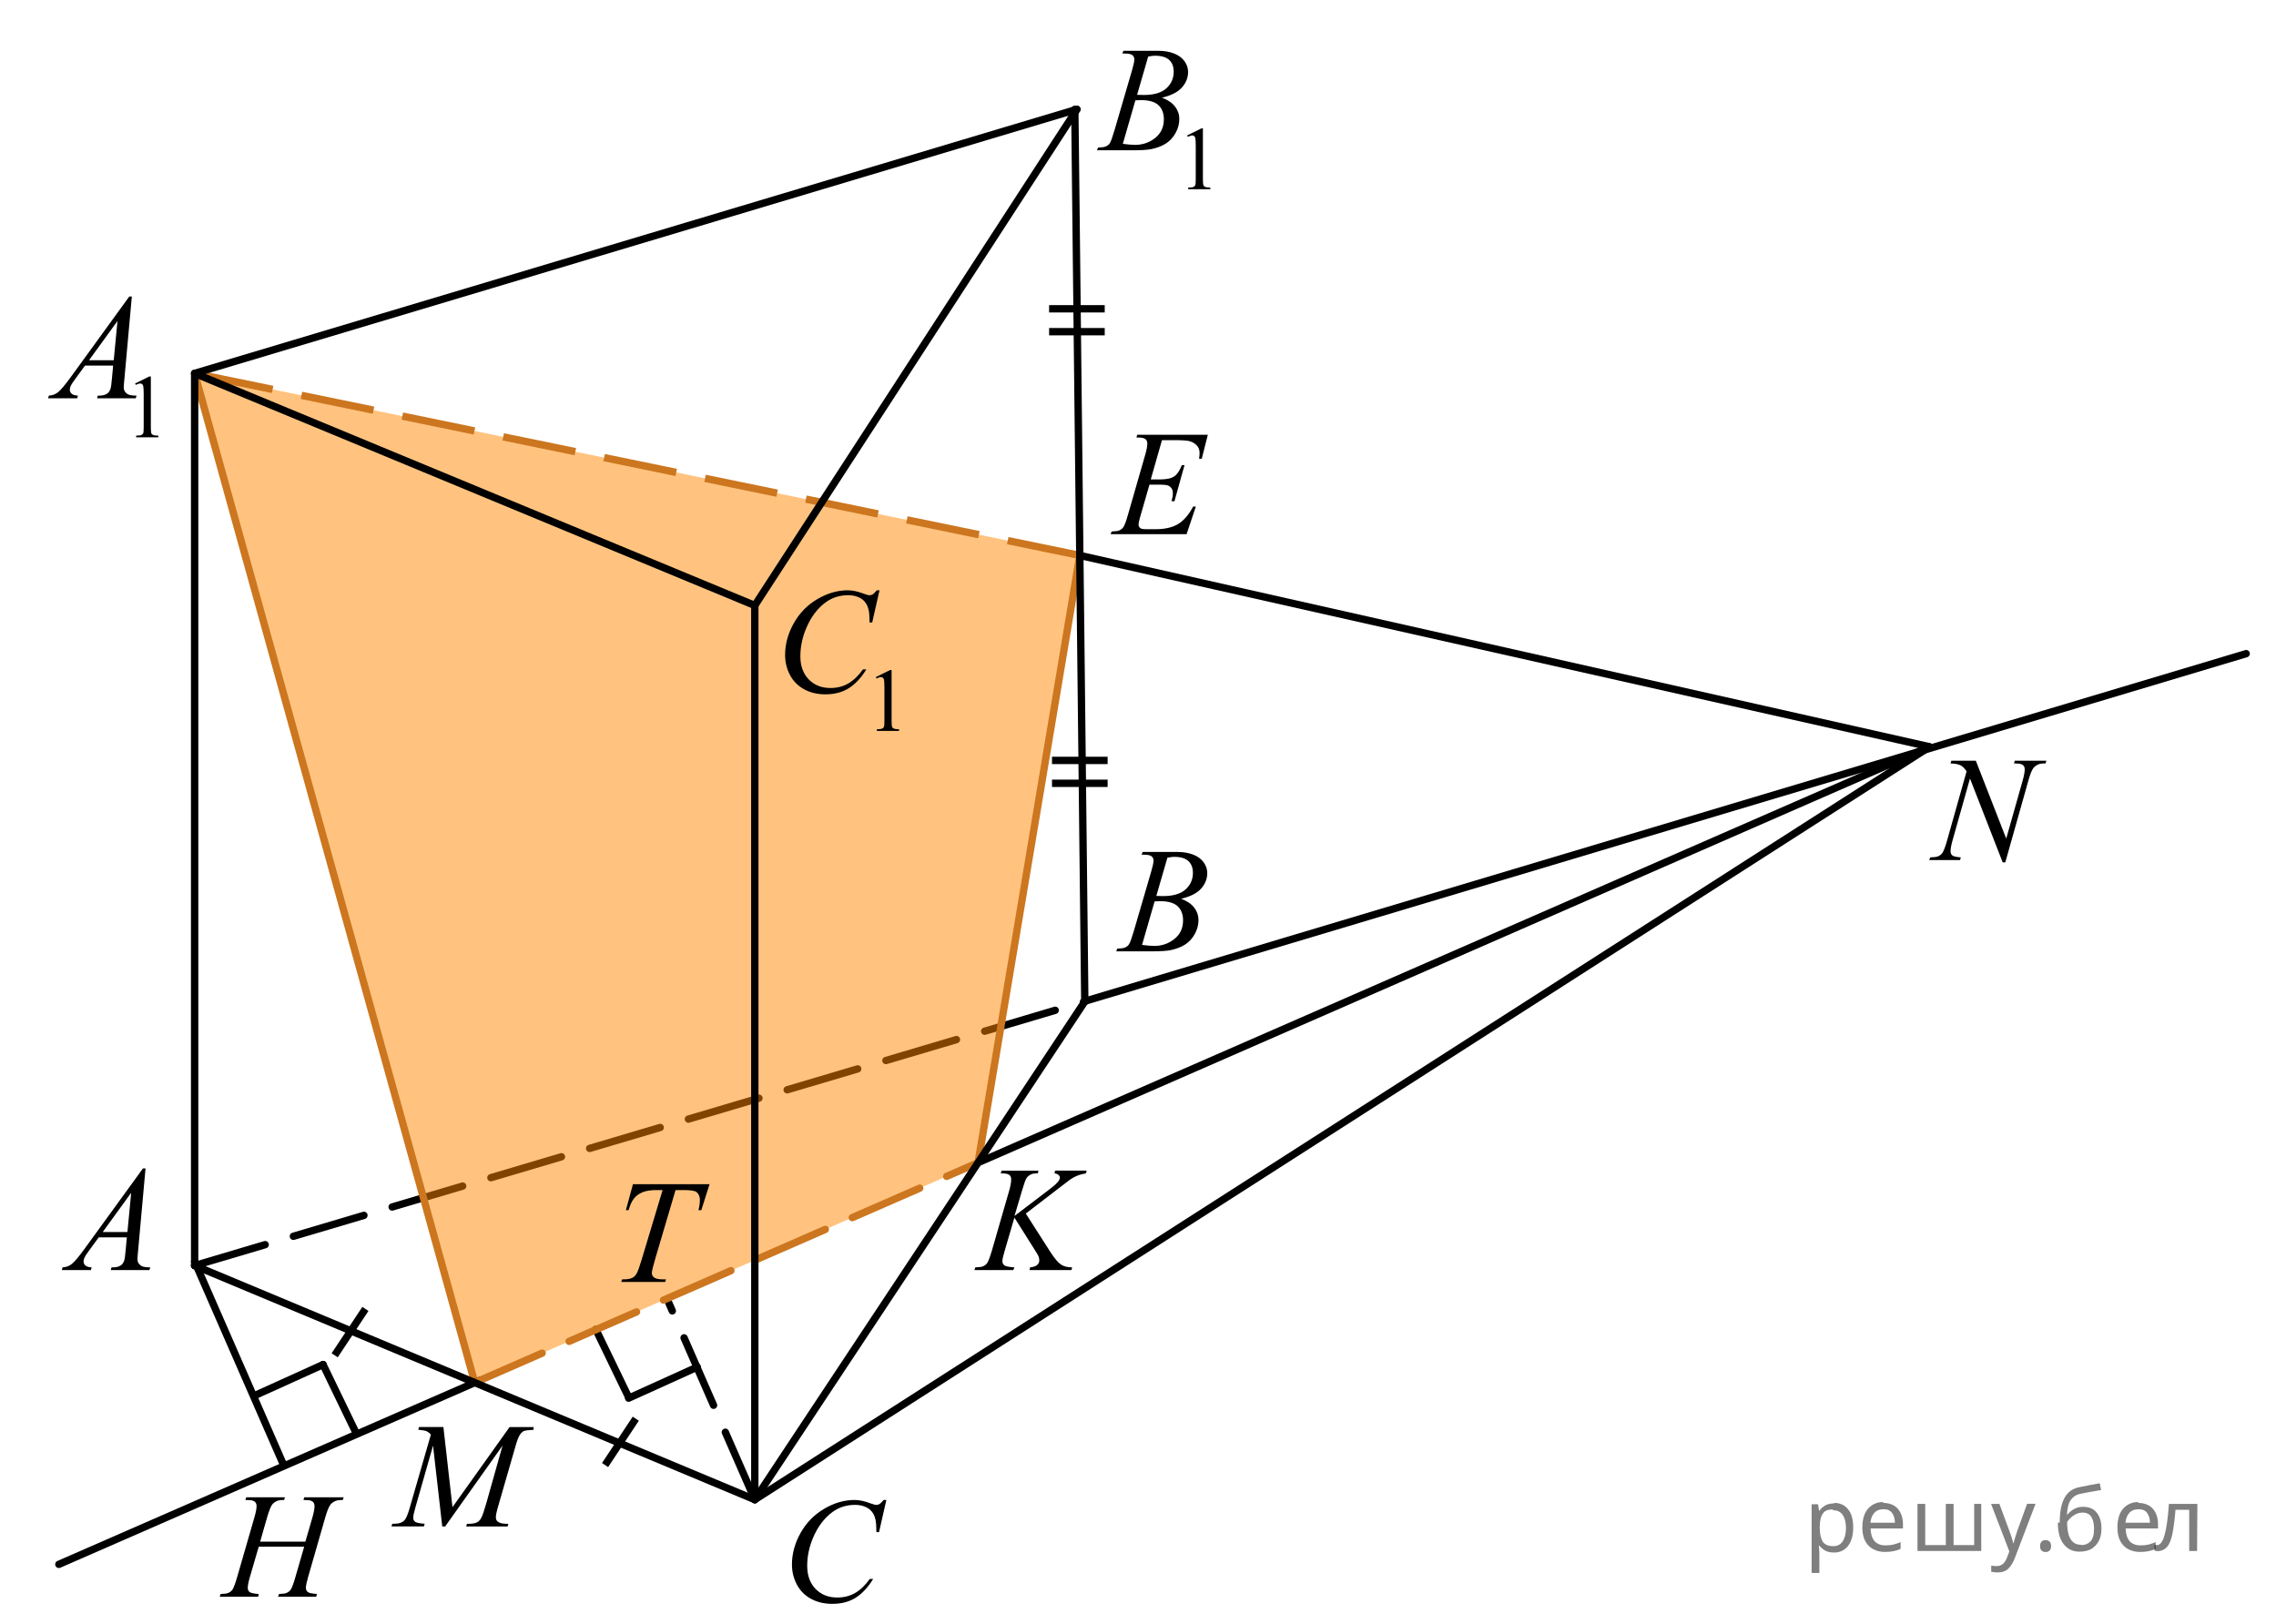 <?xml version="1.0" encoding="utf-8"?>
<!-- Generator: Adobe Illustrator 16.0.0, SVG Export Plug-In . SVG Version: 6.00 Build 0)  -->
<!DOCTYPE svg PUBLIC "-//W3C//DTD SVG 1.1//EN" "http://www.w3.org/Graphics/SVG/1.1/DTD/svg11.dtd">
<svg version="1.1" id="Слой_1" xmlns="http://www.w3.org/2000/svg" xmlns:xlink="http://www.w3.org/1999/xlink" x="0px" y="0px"
	 width="232px" height="165.554px" viewBox="17.146 7.69 232 165.554" enable-background="new 17.146 7.69 232 165.554"
	 xml:space="preserve">
<line fill="none" stroke="#000000" stroke-width="0.75" stroke-linecap="round" stroke-linejoin="round" stroke-miterlimit="10" x1="81.223" y1="150.127" x2="77.875" y2="143.204"/>
<line fill="none" stroke="#000000" stroke-width="0.75" stroke-linecap="round" stroke-linejoin="round" stroke-miterlimit="10" stroke-dasharray="7.5,3" x1="94.086" y1="160.567" x2="85.329" y2="140.533"/>
<line fill="none" stroke="#000000" stroke-width="0.75" stroke-linecap="round" stroke-linejoin="round" stroke-miterlimit="10" stroke-dasharray="7.5,3" x1="36.986" y1="136.707" x2="127.723" y2="109.788"/>
<polygon opacity="0.5" fill="#FF8800" points="116.842,126.215 65.536,148.637 36.986,45.754 127.214,64.312 "/>
<g>
	<g>
		<g>
			<g>
				<g>
					<g>
						<g>
							<g>
								<g>
									<g>
										<g>
											<g>
												<g>
													<g>
														<g>
															<g>
																<g>
																	<g>
																		<g>
																			<g>
																				<defs>
																					<rect id="SVGID_1_" x="20.475" y="123.249" width="15.125" height="16.693"/>
																				</defs>
																				<clipPath id="SVGID_2_">
																					<use xlink:href="#SVGID_1_"  overflow="visible"/>
																				</clipPath>
																				<g clip-path="url(#SVGID_2_)">
																					<g enable-background="new    ">
																						<path d="M31.981,126.8l-0.761,8.433c-0.04,0.395-0.061,0.65-0.061,0.775c0,0.198,0.037,0.352,0.111,0.456
																							c0.093,0.146,0.22,0.251,0.38,0.32c0.16,0.068,0.43,0.104,0.81,0.104l-0.08,0.275h-3.944l0.082-0.275h0.17
																							c0.32,0,0.581-0.069,0.783-0.21c0.143-0.095,0.253-0.252,0.333-0.472c0.054-0.154,0.104-0.52,0.154-1.092
																							l0.117-1.285h-2.865l-1.02,1.396c-0.23,0.313-0.376,0.539-0.436,0.676c-0.061,0.139-0.09,0.268-0.09,0.387
																							c0,0.158,0.063,0.297,0.191,0.41c0.128,0.115,0.34,0.179,0.635,0.188l-0.081,0.276h-2.962l0.082-0.276
																							c0.364-0.015,0.688-0.14,0.964-0.369c0.278-0.23,0.693-0.728,1.244-1.482l5.982-8.235H31.981L31.981,126.8z
																							 M30.518,129.288l-2.903,3.998h2.521L30.518,129.288z"/>
																					</g>
																				</g>
																			</g>
																		</g>
																	</g>
																</g>
															</g>
														</g>
													</g>
												</g>
											</g>
										</g>
									</g>
								</g>
							</g>
						</g>
					</g>
				</g>
			</g>
		</g>
	</g>
</g>
<g>
	<g>
		<g>
			<g>
				<g>
					<g>
						<g>
							<g>
								<g>
									<g>
										<g>
											<g>
												<g>
													<g>
														<g>
															<g>
																<g>
																	<g>
																		<g>
																			<g>
																				<g>
																					<defs>
																						<rect id="SVGID_3_" x="128.313" y="90.759" width="15.126" height="16.694"/>
																					</defs>
																					<clipPath id="SVGID_4_">
																						<use xlink:href="#SVGID_3_"  overflow="visible"/>
																					</clipPath>
																					<g clip-path="url(#SVGID_4_)">
																						<g enable-background="new    ">
																							<path d="M133.514,94.816l0.104-0.276h3.574c0.603,0,1.138,0.096,1.606,0.282
																								c0.469,0.189,0.821,0.455,1.055,0.793c0.234,0.339,0.354,0.697,0.354,1.076c0,0.582-0.207,1.109-0.623,1.58
																								c-0.416,0.472-1.097,0.818-2.035,1.043c0.604,0.229,1.051,0.533,1.336,0.911
																								c0.287,0.38,0.428,0.796,0.428,1.248c0,0.505-0.127,0.983-0.383,1.44c-0.256,0.461-0.586,0.815-0.986,1.069
																								c-0.399,0.254-0.885,0.439-1.451,0.563c-0.402,0.085-1.032,0.127-1.891,0.127h-3.67l0.096-0.276
																								c0.386-0.01,0.646-0.048,0.783-0.11c0.197-0.087,0.336-0.195,0.42-0.337
																								c0.119-0.188,0.277-0.622,0.476-1.301l1.793-6.137c0.151-0.518,0.229-0.883,0.229-1.092
																								c0-0.187-0.067-0.329-0.202-0.438c-0.136-0.106-0.394-0.16-0.771-0.16
																								C133.666,94.821,133.589,94.82,133.514,94.816z M133.559,104.016c0.531,0.069,0.947,0.104,1.248,0.104
																								c0.769,0,1.449-0.233,2.041-0.702c0.595-0.471,0.892-1.104,0.892-1.905c0-0.613-0.185-1.092-0.552-1.438
																								c-0.364-0.344-0.959-0.516-1.773-0.516c-0.158,0-0.352,0.008-0.576,0.021L133.559,104.016z M135.014,99.023
																								c0.319,0.01,0.552,0.017,0.692,0.017c1.022,0,1.787-0.228,2.287-0.679c0.5-0.45,0.75-1.015,0.75-1.691
																								c0-0.514-0.153-0.912-0.46-1.199c-0.305-0.287-0.79-0.431-1.463-0.431c-0.176,0-0.4,0.028-0.678,0.091
																								L135.014,99.023z"/>
																						</g>
																					</g>
																				</g>
																			</g>
																		</g>
																	</g>
																</g>
															</g>
														</g>
													</g>
												</g>
											</g>
										</g>
									</g>
								</g>
							</g>
						</g>
					</g>
				</g>
			</g>
		</g>
	</g>
</g>
<g>
	<g>
		<g>
			<g>
				<g>
					<g>
						<g>
							<g>
								<g>
									<g>
										<g>
											<g>
												<g>
													<g>
														<g>
															<g>
																<g>
																	<g>
																		<g>
																			<g>
																				<g>
																					<defs>
																						<rect id="SVGID_5_" x="94.773" y="157.042" width="16.512" height="18.078"/>
																					</defs>
																					<clipPath id="SVGID_6_">
																						<use xlink:href="#SVGID_5_"  overflow="visible"/>
																					</clipPath>
																					<g clip-path="url(#SVGID_6_)">
																						<g enable-background="new    ">
																							<path d="M107.496,160.598l-0.747,3.279h-0.267l-0.029-0.822c-0.025-0.299-0.081-0.564-0.17-0.799
																								c-0.09-0.234-0.224-0.438-0.398-0.607c-0.178-0.172-0.4-0.307-0.672-0.402
																								c-0.271-0.098-0.572-0.146-0.902-0.146c-0.881,0-1.65,0.244-2.313,0.732c-0.842,0.623-1.502,1.5-1.98,2.637
																								c-0.394,0.936-0.59,1.885-0.59,2.846c0,0.98,0.283,1.766,0.851,2.35c0.566,0.586,1.304,0.879,2.209,0.879
																								c0.686,0,1.294-0.154,1.829-0.465c0.533-0.311,1.029-0.783,1.488-1.428h0.349
																								c-0.542,0.871-1.144,1.514-1.804,1.926c-0.659,0.41-1.45,0.613-2.373,0.613
																								c-0.814,0-1.541-0.172-2.172-0.518c-0.631-0.348-1.109-0.834-1.438-1.461
																								c-0.33-0.627-0.495-1.303-0.495-2.023c0-1.104,0.293-2.182,0.879-3.227c0.587-1.047,1.39-1.867,2.412-2.465
																								c1.021-0.6,2.054-0.896,3.093-0.896c0.487,0,1.033,0.117,1.639,0.352c0.269,0.1,0.459,0.148,0.576,0.148
																								c0.119,0,0.224-0.025,0.313-0.076c0.089-0.049,0.234-0.189,0.441-0.426H107.496L107.496,160.598z"/>
																						</g>
																					</g>
																				</g>
																			</g>
																		</g>
																	</g>
																</g>
															</g>
														</g>
													</g>
												</g>
											</g>
										</g>
									</g>
								</g>
							</g>
						</g>
					</g>
				</g>
			</g>
		</g>
	</g>
</g>
<g>
	<g>
		<g>
			<g>
				<g>
					<g>
						<g>
							<g>
								<g>
									<g>
										<g>
											<g>
												<g>
													<g>
														<g>
															<g>
																<g>
																	<g>
																		<g>
																			<g>
																				<g>
																					<defs>
																						<rect id="SVGID_7_" x="127.724" y="48.234" width="15.125" height="16.697"/>
																					</defs>
																					<clipPath id="SVGID_8_">
																						<use xlink:href="#SVGID_7_"  overflow="visible"/>
																					</clipPath>
																					<g clip-path="url(#SVGID_8_)">
																						<g enable-background="new    ">
																							<path d="M135.591,52.559l-1.145,4.006h0.938c0.671,0,1.154-0.104,1.455-0.311
																								c0.302-0.206,0.562-0.589,0.776-1.147h0.272l-1.025,3.679h-0.297c0.088-0.31,0.133-0.572,0.133-0.792
																								c0-0.215-0.043-0.388-0.129-0.517c-0.086-0.13-0.204-0.226-0.354-0.288
																								c-0.148-0.063-0.467-0.094-0.948-0.094h-0.952l-0.968,3.355c-0.095,0.322-0.142,0.569-0.142,0.738
																								c0,0.13,0.063,0.244,0.185,0.345c0.084,0.07,0.294,0.106,0.63,0.106h0.886c0.96,0,1.729-0.172,2.309-0.516
																								c0.578-0.346,1.098-0.942,1.556-1.794h0.272l-0.944,2.815h-7.74l0.096-0.274
																								c0.385-0.012,0.644-0.046,0.774-0.104c0.195-0.09,0.341-0.204,0.429-0.344
																								c0.133-0.205,0.291-0.633,0.473-1.286l1.759-6.113c0.14-0.492,0.207-0.869,0.207-1.128
																								c0-0.188-0.063-0.338-0.194-0.444c-0.132-0.107-0.386-0.161-0.765-0.161h-0.155l0.09-0.277h7.192
																								l-0.621,2.444h-0.272c0.034-0.229,0.052-0.421,0.052-0.576c0-0.264-0.063-0.486-0.19-0.665
																								c-0.167-0.229-0.41-0.404-0.73-0.523c-0.235-0.089-0.778-0.134-1.632-0.134H135.591L135.591,52.559z"/>
																						</g>
																					</g>
																				</g>
																			</g>
																		</g>
																	</g>
																</g>
															</g>
														</g>
													</g>
												</g>
											</g>
										</g>
									</g>
								</g>
							</g>
						</g>
					</g>
				</g>
			</g>
		</g>
	</g>
</g>
<g>
	<g>
		<g>
			<g>
				<g>
					<g>
						<g>
							<g>
								<g>
									<g>
										<g>
											<g>
												<g>
													<g>
														<g>
															<g>
																<g>
																	<g>
																		<g>
																			<g>
																				<g>
																					<defs>
																						<rect id="SVGID_9_" x="36.986" y="156.547" width="19.2" height="16.697"/>
																					</defs>
																					<clipPath id="SVGID_10_">
																						<use xlink:href="#SVGID_9_"  overflow="visible"/>
																					</clipPath>
																					<g clip-path="url(#SVGID_10_)">
																						<g enable-background="new    ">
																							<path d="M43.662,164.851h4.611l0.729-2.504c0.137-0.488,0.206-0.867,0.206-1.137
																								c0-0.13-0.031-0.24-0.093-0.333c-0.063-0.093-0.155-0.161-0.283-0.206c-0.129-0.044-0.379-0.066-0.751-0.066
																								l0.073-0.276h4.021l-0.088,0.276c-0.339-0.006-0.593,0.029-0.76,0.104c-0.235,0.104-0.409,0.239-0.521,0.403
																								c-0.162,0.233-0.327,0.646-0.494,1.231l-1.761,6.122c-0.146,0.509-0.221,0.872-0.221,1.093
																								c0,0.188,0.064,0.332,0.194,0.431c0.13,0.098,0.439,0.161,0.933,0.196l-0.081,0.275h-3.89l0.104-0.275
																								c0.384-0.011,0.639-0.045,0.767-0.104c0.195-0.09,0.339-0.204,0.427-0.344
																								c0.127-0.194,0.285-0.618,0.472-1.271l0.898-3.104h-4.633l-0.906,3.104
																								c-0.144,0.498-0.213,0.861-0.213,1.092c0,0.188,0.063,0.334,0.19,0.431c0.127,0.099,0.438,0.164,0.929,0.198
																								l-0.06,0.274h-3.919l0.097-0.274c0.388-0.012,0.646-0.045,0.772-0.104c0.196-0.091,0.342-0.204,0.437-0.345
																								c0.127-0.205,0.284-0.627,0.471-1.271l1.769-6.122c0.143-0.498,0.213-0.877,0.213-1.136
																								c0-0.13-0.03-0.241-0.092-0.333c-0.063-0.092-0.157-0.16-0.288-0.205c-0.13-0.045-0.385-0.068-0.763-0.068
																								l0.089-0.274h3.94l-0.081,0.274c-0.329-0.004-0.572,0.031-0.729,0.104c-0.23,0.101-0.399,0.23-0.509,0.396
																								c-0.146,0.222-0.31,0.636-0.485,1.242L43.662,164.851z"/>
																						</g>
																					</g>
																				</g>
																			</g>
																		</g>
																	</g>
																</g>
															</g>
														</g>
													</g>
												</g>
											</g>
										</g>
									</g>
								</g>
							</g>
						</g>
					</g>
				</g>
			</g>
		</g>
	</g>
</g>
<g>
	<g>
		<g>
			<g>
				<g>
					<g>
						<g>
							<g>
								<g>
									<g>
										<g>
											<g>
												<g>
													<g>
														<g>
															<g>
																<g>
																	<g>
																		<g>
																			<g>
																				<g>
																					<defs>
																						<rect id="SVGID_11_" x="19.09" y="32.978" width="17.896" height="22.289"/>
																					</defs>
																					<clipPath id="SVGID_12_">
																						<use xlink:href="#SVGID_11_"  overflow="visible"/>
																					</clipPath>
																					<g clip-path="url(#SVGID_12_)">
																						<g enable-background="new    ">
																							<path d="M30.914,46.786l1.462-0.723h0.146v5.135c0,0.34,0.015,0.553,0.042,0.637s0.087,0.148,0.176,0.193
																								s0.269,0.068,0.541,0.074v0.166h-2.26v-0.166c0.283-0.006,0.468-0.029,0.55-0.072
																								c0.083-0.043,0.14-0.104,0.173-0.176c0.033-0.072,0.049-0.291,0.049-0.656v-3.283
																								c0-0.44-0.015-0.727-0.044-0.854c-0.021-0.097-0.058-0.164-0.113-0.211
																								c-0.055-0.043-0.121-0.064-0.196-0.064c-0.108,0-0.262,0.045-0.455,0.139L30.914,46.786z"/>
																						</g>
																					</g>
																				</g>
																			</g>
																		</g>
																	</g>
																</g>
															</g>
														</g>
													</g>
												</g>
											</g>
										</g>
									</g>
								</g>
							</g>
						</g>
					</g>
				</g>
			</g>
		</g>
	</g>
	<g>
		<g>
			<g>
				<g>
					<g>
						<g>
							<g>
								<g>
									<g>
										<g>
											<g>
												<g>
													<g>
														<g>
															<g>
																<g>
																	<g>
																		<g>
																			<g>
																				<g>
																					<defs>
																						<rect id="SVGID_13_" x="19.09" y="32.978" width="17.896" height="22.289"/>
																					</defs>
																					<clipPath id="SVGID_14_">
																						<use xlink:href="#SVGID_13_"  overflow="visible"/>
																					</clipPath>
																					<g clip-path="url(#SVGID_14_)">
																						<g enable-background="new    ">
																							<path d="M30.584,37.923l-0.761,8.439c-0.04,0.393-0.061,0.652-0.061,0.777c0,0.198,0.037,0.352,0.111,0.454
																								c0.093,0.146,0.22,0.253,0.38,0.322c0.16,0.07,0.431,0.105,0.812,0.105l-0.081,0.276h-3.946l0.081-0.274
																								h0.17c0.32,0,0.582-0.07,0.784-0.211c0.143-0.097,0.253-0.252,0.333-0.474
																								c0.054-0.151,0.104-0.518,0.154-1.092l0.117-1.287H25.81l-1.021,1.4c-0.232,0.313-0.377,0.539-0.437,0.676
																								c-0.06,0.139-0.09,0.266-0.09,0.387c0,0.158,0.064,0.298,0.192,0.41c0.128,0.115,0.34,0.178,0.635,0.189
																								l-0.08,0.276h-2.964l0.082-0.274c0.365-0.019,0.688-0.142,0.964-0.371c0.278-0.232,0.693-0.729,1.245-1.484
																								l5.986-8.246H30.584L30.584,37.923z M29.122,40.415l-2.904,4.002h2.521L29.122,40.415z"/>
																						</g>
																					</g>
																				</g>
																			</g>
																		</g>
																	</g>
																</g>
															</g>
														</g>
													</g>
												</g>
											</g>
										</g>
									</g>
								</g>
							</g>
						</g>
					</g>
				</g>
			</g>
		</g>
	</g>
</g>
<g>
	<g>
		<g>
			<g>
				<g>
					<g>
						<g>
							<g>
								<g>
									<g>
										<g>
											<g>
												<g>
													<g>
														<g>
															<g>
																<g>
																	<g>
																		<g>
																			<g>
																				<g>
																					<defs>
																						<rect id="SVGID_15_" x="126.342" y="7.69" width="17.891" height="22.289"/>
																					</defs>
																					<clipPath id="SVGID_16_">
																						<use xlink:href="#SVGID_15_"  overflow="visible"/>
																					</clipPath>
																					<g clip-path="url(#SVGID_16_)">
																						<g enable-background="new    ">
																							<path d="M138.154,21.497l1.462-0.723h0.146v5.135c0,0.34,0.015,0.553,0.043,0.64
																								c0.026,0.082,0.086,0.146,0.175,0.19s0.271,0.07,0.541,0.076v0.166h-2.259v-0.166
																								c0.283-0.006,0.467-0.031,0.549-0.074c0.083-0.043,0.14-0.102,0.173-0.176
																								c0.032-0.072,0.049-0.291,0.049-0.656v-3.283c0-0.44-0.015-0.727-0.044-0.852
																								c-0.021-0.096-0.059-0.166-0.11-0.211c-0.058-0.045-0.121-0.066-0.197-0.066
																								c-0.109,0-0.262,0.045-0.457,0.14L138.154,21.497z"/>
																						</g>
																					</g>
																				</g>
																			</g>
																		</g>
																	</g>
																</g>
															</g>
														</g>
													</g>
												</g>
											</g>
										</g>
									</g>
								</g>
							</g>
						</g>
					</g>
				</g>
			</g>
		</g>
	</g>
	<g>
		<g>
			<g>
				<g>
					<g>
						<g>
							<g>
								<g>
									<g>
										<g>
											<g>
												<g>
													<g>
														<g>
															<g>
																<g>
																	<g>
																		<g>
																			<g>
																				<g>
																					<defs>
																						<rect id="SVGID_17_" x="126.342" y="7.69" width="17.891" height="22.289"/>
																					</defs>
																					<clipPath id="SVGID_18_">
																						<use xlink:href="#SVGID_17_"  overflow="visible"/>
																					</clipPath>
																					<g clip-path="url(#SVGID_18_)">
																						<g enable-background="new    ">
																							<path d="M131.554,13.145l0.104-0.277h3.577c0.603,0,1.139,0.097,1.607,0.285
																								c0.471,0.189,0.821,0.453,1.057,0.793c0.234,0.338,0.353,0.697,0.353,1.076c0,0.584-0.207,1.111-0.625,1.582
																								c-0.416,0.473-1.097,0.82-2.035,1.045c0.604,0.229,1.051,0.533,1.336,0.912
																								c0.287,0.379,0.43,0.795,0.43,1.25c0,0.504-0.128,0.983-0.385,1.442c-0.256,0.46-0.584,0.814-0.985,1.068
																								c-0.4,0.256-0.886,0.441-1.452,0.563c-0.401,0.086-1.032,0.127-1.893,0.127h-3.672l0.096-0.275
																								c0.384-0.012,0.646-0.049,0.783-0.113c0.197-0.084,0.338-0.194,0.422-0.336
																								c0.119-0.188,0.275-0.625,0.473-1.303l1.797-6.143c0.152-0.521,0.229-0.884,0.229-1.095
																								c0-0.184-0.068-0.33-0.203-0.438c-0.136-0.105-0.394-0.16-0.771-0.16
																								C131.71,13.151,131.63,13.149,131.554,13.145z M131.599,22.354c0.533,0.07,0.949,0.104,1.25,0.104
																								c0.769,0,1.449-0.231,2.043-0.7c0.593-0.472,0.89-1.105,0.89-1.908c0-0.613-0.185-1.092-0.55-1.438
																								c-0.367-0.344-0.959-0.516-1.777-0.516c-0.155,0-0.35,0.006-0.575,0.021L131.599,22.354z M133.054,17.356
																								c0.319,0.01,0.553,0.016,0.694,0.016c1.024,0,1.786-0.227,2.287-0.678c0.5-0.451,0.75-1.016,0.75-1.693
																								c0-0.514-0.151-0.914-0.458-1.2c-0.305-0.285-0.793-0.431-1.463-0.431c-0.178,0-0.402,0.029-0.68,0.09
																								L133.054,17.356z"/>
																						</g>
																					</g>
																				</g>
																			</g>
																		</g>
																	</g>
																</g>
															</g>
														</g>
													</g>
												</g>
											</g>
										</g>
									</g>
								</g>
							</g>
						</g>
					</g>
				</g>
			</g>
		</g>
	</g>
</g>
<g>
	<g>
		<g>
			<g>
				<g>
					<g>
						<g>
							<g>
								<g>
									<g>
										<g>
											<g>
												<g>
													<g>
														<g>
															<g>
																<g>
																	<g>
																		<g>
																			<g>
																				<g>
																					<defs>
																						<rect id="SVGID_19_" x="94.086" y="62.924" width="17.887" height="22.285"/>
																					</defs>
																					<clipPath id="SVGID_20_">
																						<use xlink:href="#SVGID_19_"  overflow="visible"/>
																					</clipPath>
																					<g clip-path="url(#SVGID_20_)">
																						<g enable-background="new    ">
																							<path d="M106.421,76.716l1.461-0.723h0.146v5.135c0,0.34,0.014,0.553,0.042,0.637
																								c0.026,0.084,0.086,0.148,0.175,0.193c0.09,0.045,0.271,0.068,0.541,0.076V82.2h-2.259v-0.166
																								c0.283-0.008,0.468-0.031,0.55-0.074s0.14-0.104,0.172-0.176c0.033-0.072,0.05-0.291,0.05-0.656v-3.283
																								c0-0.44-0.016-0.727-0.043-0.852c-0.021-0.098-0.06-0.166-0.113-0.211s-0.121-0.066-0.196-0.066
																								c-0.107,0-0.262,0.045-0.456,0.14L106.421,76.716z"/>
																						</g>
																					</g>
																				</g>
																			</g>
																		</g>
																	</g>
																</g>
															</g>
														</g>
													</g>
												</g>
											</g>
										</g>
									</g>
								</g>
							</g>
						</g>
					</g>
				</g>
			</g>
		</g>
	</g>
	<g>
		<g>
			<g>
				<g>
					<g>
						<g>
							<g>
								<g>
									<g>
										<g>
											<g>
												<g>
													<g>
														<g>
															<g>
																<g>
																	<g>
																		<g>
																			<g>
																				<g>
																					<defs>
																						<rect id="SVGID_21_" x="94.086" y="62.924" width="17.887" height="22.285"/>
																					</defs>
																					<clipPath id="SVGID_22_">
																						<use xlink:href="#SVGID_21_"  overflow="visible"/>
																					</clipPath>
																					<g clip-path="url(#SVGID_22_)">
																						<g enable-background="new    ">
																							<path d="M106.798,67.864l-0.746,3.283h-0.267l-0.03-0.82c-0.023-0.301-0.082-0.566-0.171-0.803
																								c-0.088-0.232-0.222-0.438-0.397-0.609c-0.178-0.171-0.4-0.307-0.674-0.402
																								c-0.271-0.098-0.569-0.146-0.899-0.146c-0.882,0-1.652,0.244-2.313,0.731
																								c-0.843,0.625-1.502,1.505-1.979,2.644c-0.395,0.938-0.592,1.889-0.592,2.85
																								c0,0.984,0.283,1.769,0.852,2.355c0.564,0.586,1.304,0.879,2.209,0.879c0.686,0,1.293-0.154,1.828-0.465
																								c0.535-0.312,1.031-0.785,1.489-1.431h0.347c-0.541,0.873-1.144,1.517-1.803,1.927
																								c-0.66,0.411-1.451,0.616-2.372,0.616c-0.816,0-1.542-0.172-2.174-0.52c-0.631-0.348-1.11-0.834-1.44-1.463
																								c-0.33-0.627-0.493-1.305-0.493-2.027c0-1.106,0.293-2.184,0.879-3.229c0.586-1.05,1.392-1.871,2.412-2.472
																								c1.021-0.598,2.055-0.896,3.094-0.896c0.488,0,1.035,0.117,1.642,0.352c0.268,0.101,0.458,0.15,0.575,0.15
																								c0.118,0,0.223-0.025,0.313-0.074c0.088-0.051,0.234-0.193,0.441-0.428h0.272v-0.003H106.798z"/>
																						</g>
																					</g>
																				</g>
																			</g>
																		</g>
																	</g>
																</g>
															</g>
														</g>
													</g>
												</g>
											</g>
										</g>
									</g>
								</g>
							</g>
						</g>
					</g>
				</g>
			</g>
		</g>
	</g>
</g>
<g>
	<g>
		<g>
			<g>
				<g>
					<g>
						<g>
							<g>
								<g>
									<g>
										<g>
											<g>
												<g>
													<g>
														<g>
															<g>
																<g>
																	<g>
																		<g>
																			<g>
																				<g>
																					<defs>
																						<rect id="SVGID_23_" x="113.904" y="123.248" width="17.891" height="16.696"/>
																					</defs>
																					<clipPath id="SVGID_24_">
																						<use xlink:href="#SVGID_23_"  overflow="visible"/>
																					</clipPath>
																					<g clip-path="url(#SVGID_24_)">
																						<g enable-background="new    ">
																							<path d="M121.709,131.403l2.48,3.879c0.443,0.688,0.813,1.127,1.104,1.318s0.672,0.289,1.145,0.289
																								l-0.082,0.275h-4.27l0.064-0.275c0.34-0.035,0.58-0.117,0.723-0.248c0.141-0.129,0.209-0.275,0.209-0.439
																								c0-0.146-0.023-0.295-0.072-0.434c-0.041-0.102-0.186-0.344-0.432-0.732l-2.031-3.223l-0.982,3.355
																								c-0.162,0.539-0.244,0.899-0.244,1.084c0,0.188,0.07,0.334,0.207,0.434c0.139,0.1,0.479,0.168,1.021,0.203
																								l-0.117,0.275h-3.961l0.096-0.275c0.385-0.012,0.645-0.045,0.775-0.105c0.197-0.09,0.344-0.202,0.438-0.344
																								c0.127-0.205,0.285-0.627,0.475-1.271l1.766-6.118c0.133-0.472,0.199-0.847,0.199-1.132
																								c0-0.196-0.064-0.353-0.189-0.454c-0.125-0.103-0.371-0.156-0.732-0.156h-0.148l0.09-0.276H123l-0.074,0.276
																								c-0.311-0.006-0.541,0.028-0.691,0.104c-0.213,0.104-0.367,0.237-0.467,0.403
																								c-0.1,0.163-0.244,0.573-0.438,1.231l-0.775,2.603l3.563-2.714c0.475-0.357,0.785-0.646,0.934-0.854
																								c0.088-0.129,0.133-0.246,0.133-0.353c0-0.09-0.047-0.176-0.137-0.262c-0.094-0.084-0.23-0.141-0.418-0.164
																								l0.072-0.277h3.209l-0.066,0.277c-0.352,0.061-0.645,0.139-0.883,0.234
																								c-0.238,0.098-0.482,0.229-0.734,0.398c-0.074,0.05-0.555,0.419-1.441,1.104L121.709,131.403z"/>
																						</g>
																					</g>
																				</g>
																			</g>
																		</g>
																	</g>
																</g>
															</g>
														</g>
													</g>
												</g>
											</g>
										</g>
									</g>
								</g>
							</g>
						</g>
					</g>
				</g>
			</g>
		</g>
	</g>
</g>
<g>
	<g>
		<g>
			<g>
				<g>
					<g>
						<g>
							<g>
								<g>
									<g>
										<g>
											<g>
												<g>
													<g>
														<g>
															<g>
																<g>
																	<g>
																		<g>
																			<g>
																				<g>
																					<defs>
																						<rect id="SVGID_25_" x="210.975" y="81.461" width="17.896" height="18.083"/>
																					</defs>
																					<clipPath id="SVGID_26_">
																						<use xlink:href="#SVGID_25_"  overflow="visible"/>
																					</clipPath>
																					<g clip-path="url(#SVGID_26_)">
																						<g enable-background="new    ">
																							<path d="M218.549,85.24l3.098,7.938l1.679-5.931c0.139-0.488,0.207-0.866,0.207-1.135
																								c0-0.185-0.063-0.329-0.191-0.434c-0.127-0.104-0.367-0.156-0.717-0.156c-0.061,0-0.121-0.002-0.187-0.007
																								l0.08-0.276h3.224l-0.089,0.276c-0.335-0.006-0.584,0.029-0.746,0.104c-0.229,0.104-0.403,0.239-0.518,0.403
																								c-0.158,0.233-0.317,0.642-0.479,1.225l-2.357,8.352h-0.267l-3.333-8.545l-1.779,6.312
																								c-0.134,0.479-0.201,0.845-0.201,1.1c0,0.188,0.063,0.332,0.182,0.43c0.121,0.098,0.408,0.163,0.861,0.197
																								l-0.074,0.275h-3.146l0.104-0.275c0.396-0.011,0.658-0.045,0.791-0.104c0.201-0.09,0.354-0.207,0.451-0.353
																								c0.144-0.219,0.303-0.643,0.479-1.271l1.986-7.042c-0.19-0.299-0.396-0.504-0.616-0.616
																								c-0.22-0.112-0.562-0.176-1.023-0.189l0.082-0.276L218.549,85.24L218.549,85.24z"/>
																						</g>
																					</g>
																				</g>
																			</g>
																		</g>
																	</g>
																</g>
															</g>
														</g>
													</g>
												</g>
											</g>
										</g>
									</g>
								</g>
							</g>
						</g>
					</g>
				</g>
			</g>
		</g>
	</g>
</g>
<g>
	<g>
		<g>
			<g>
				<g>
					<g>
						<g>
							<g>
								<g>
									<g>
										<g>
											<g>
												<g>
													<g>
														<g>
															<defs>
																<rect id="SVGID_27_" x="54.793" y="149.384" width="20.65" height="16.697"/>
															</defs>
															<clipPath id="SVGID_28_">
																<use xlink:href="#SVGID_27_"  overflow="visible"/>
															</clipPath>
															<g clip-path="url(#SVGID_28_)">
																<g enable-background="new    ">
																	<path d="M62.344,153.171l0.925,8.162l5.818-8.162h2.448v0.275c-0.532,0.035-0.847,0.07-0.938,0.104
																		c-0.163,0.064-0.313,0.193-0.447,0.391c-0.135,0.193-0.282,0.564-0.44,1.119l-1.855,6.428
																		c-0.107,0.375-0.163,0.668-0.163,0.885c0,0.191,0.065,0.342,0.2,0.439c0.188,0.146,0.482,0.217,0.888,0.217h0.178
																		l-0.066,0.273h-4.223l0.074-0.273h0.199c0.375,0,0.661-0.057,0.857-0.166c0.153-0.076,0.29-0.229,0.41-0.449
																		c0.121-0.225,0.29-0.713,0.507-1.479l1.656-5.875l-5.85,8.242h-0.296l-0.938-8.242l-1.79,6.271
																		c-0.153,0.533-0.229,0.891-0.229,1.076c0,0.184,0.065,0.324,0.199,0.422s0.456,0.162,0.969,0.197l-0.081,0.273
																		H57.05l0.082-0.273h0.2c0.488,0,0.84-0.125,1.058-0.373c0.157-0.184,0.322-0.568,0.495-1.166l2.184-7.559
																		c-0.163-0.17-0.318-0.283-0.467-0.344c-0.147-0.061-0.423-0.107-0.82-0.143l0.073-0.277h2.491L62.344,153.171
																		L62.344,153.171z"/>
																</g>
															</g>
														</g>
													</g>
												</g>
											</g>
										</g>
									</g>
								</g>
							</g>
						</g>
					</g>
				</g>
			</g>
		</g>
	</g>
</g>
<line fill="none" stroke="#000000" stroke-width="0.75" stroke-linecap="round" stroke-linejoin="round" stroke-miterlimit="10" x1="127.723" y1="109.76" x2="246.107" y2="74.325"/>
<line fill="none" stroke="#CC761F" stroke-width="0.75" stroke-miterlimit="10" x1="36.986" y1="45.754" x2="65.536" y2="148.637"/>
<line fill="none" stroke="#000000" stroke-width="0.75" stroke-miterlimit="10" x1="127.214" y1="64.312" x2="213.842" y2="83.82"/>
<line fill="none" stroke="#000000" stroke-width="0.75" stroke-linecap="round" stroke-linejoin="round" stroke-miterlimit="10" x1="23.146" y1="167.164" x2="66.118" y2="148.384"/>
<line fill="none" stroke="#000000" stroke-width="0.75" stroke-linecap="round" stroke-linejoin="round" stroke-miterlimit="10" x1="116.842" y1="126.215" x2="213.842" y2="83.82"/>
<line fill="none" stroke="#CC761F" stroke-width="0.75" stroke-linecap="round" stroke-linejoin="round" stroke-miterlimit="10" stroke-dasharray="7.5,3" x1="65.536" y1="148.637" x2="116.842" y2="126.215"/>
<line fill="none" stroke="#CC761F" stroke-width="0.75" stroke-linecap="round" stroke-linejoin="round" stroke-miterlimit="10" x1="116.842" y1="126.215" x2="127.214" y2="64.312"/>
<line fill="none" stroke="#CC761F" stroke-width="0.75" stroke-miterlimit="10" stroke-dasharray="7.5,3" x1="127.214" y1="64.312" x2="36.986" y2="45.754"/>
<line fill="none" stroke="#000000" stroke-width="0.75" stroke-miterlimit="10" x1="94.086" y1="160.567" x2="213.842" y2="83.82"/>
<line fill="none" stroke="#000000" stroke-width="0.75" stroke-linecap="round" stroke-linejoin="round" stroke-miterlimit="10" x1="94.086" y1="160.567" x2="94.086" y2="69.411"/>
<line fill="none" stroke="#000000" stroke-width="0.75" stroke-linecap="round" stroke-linejoin="round" stroke-miterlimit="10" x1="94.086" y1="69.411" x2="36.986" y2="45.754"/>
<line fill="none" stroke="#000000" stroke-width="0.75" stroke-linecap="round" stroke-linejoin="round" stroke-miterlimit="10" x1="36.986" y1="45.754" x2="126.92" y2="18.835"/>
<line fill="none" stroke="#000000" stroke-width="0.75" stroke-linecap="round" stroke-linejoin="round" stroke-miterlimit="10" x1="36.986" y1="136.707" x2="36.986" y2="45.754"/>
<line fill="none" stroke="#000000" stroke-width="0.75" stroke-linecap="round" stroke-linejoin="round" stroke-miterlimit="10" x1="36.986" y1="136.707" x2="94.086" y2="160.567"/>
<line fill="none" stroke="#000000" stroke-width="0.75" stroke-linecap="round" stroke-linejoin="round" stroke-miterlimit="10" x1="126.705" y1="18.835" x2="127.723" y2="109.788"/>
<line fill="none" stroke="#000000" stroke-width="0.75" stroke-linecap="round" stroke-linejoin="round" stroke-miterlimit="10" x1="126.92" y1="18.835" x2="94.086" y2="69.411"/>
<line fill="none" stroke="#000000" stroke-width="0.75" stroke-linecap="round" stroke-linejoin="round" stroke-miterlimit="10" x1="127.723" y1="109.788" x2="94.086" y2="160.567"/>
<line fill="none" stroke="#000000" stroke-width="0.75" stroke-linecap="round" stroke-linejoin="round" stroke-miterlimit="10" x1="46.056" y1="157.041" x2="36.986" y2="136.289"/>
<line fill="none" stroke="#000000" stroke-width="0.75" stroke-miterlimit="10" x1="54.392" y1="141.126" x2="51.261" y2="145.852"/>
<line fill="none" stroke="#000000" stroke-width="0.75" stroke-miterlimit="10" x1="81.953" y1="152.315" x2="78.822" y2="157.042"/>
<line fill="none" stroke="#000000" stroke-width="0.75" stroke-miterlimit="10" x1="124.085" y1="39.169" x2="129.754" y2="39.169"/>
<line fill="none" stroke="#000000" stroke-width="0.75" stroke-miterlimit="10" x1="124.085" y1="41.503" x2="129.754" y2="41.503"/>
<line fill="none" stroke="#000000" stroke-width="0.75" stroke-miterlimit="10" x1="124.38" y1="85.209" x2="130.049" y2="85.209"/>
<line fill="none" stroke="#000000" stroke-width="0.75" stroke-miterlimit="10" x1="124.38" y1="87.542" x2="130.049" y2="87.542"/>
<line fill="none" stroke="#000000" stroke-width="0.75" stroke-linecap="round" stroke-linejoin="round" stroke-miterlimit="10" x1="53.417" y1="153.717" x2="50.07" y2="146.794"/>
<line fill="none" stroke="#000000" stroke-width="0.75" stroke-linecap="round" stroke-linejoin="round" stroke-miterlimit="10" x1="43.084" y1="149.97" x2="50.088" y2="146.797"/>
<line fill="none" stroke="#000000" stroke-width="0.75" stroke-linecap="round" stroke-linejoin="round" stroke-miterlimit="10" x1="81.223" y1="150.223" x2="88.226" y2="147.05"/>
<g>
	<g>
		<defs>
			<rect id="SVGID_29_" x="77.381" y="124.261" width="15.566" height="16.56"/>
		</defs>
		<clipPath id="SVGID_30_">
			<use xlink:href="#SVGID_29_"  overflow="visible"/>
		</clipPath>
		<g clip-path="url(#SVGID_30_)">
		</g>
	</g>
	<g>
		<defs>
			<polygon id="SVGID_31_" points="77.754,141.126 93.278,141.126 93.278,124.704 77.754,124.704 77.754,141.126 			"/>
		</defs>
		<clipPath id="SVGID_32_">
			<use xlink:href="#SVGID_31_"  overflow="visible"/>
		</clipPath>
		<g clip-path="url(#SVGID_32_)">
			<path d="M81.664,128.413h7.808l-0.841,2.646h-0.288c0.096-0.387,0.144-0.732,0.144-1.036c0-0.357-0.113-0.627-0.341-0.809
				c-0.172-0.137-0.614-0.206-1.327-0.206h-0.811l-2.031,6.865c-0.258,0.863-0.387,1.395-0.387,1.596
				c0,0.186,0.08,0.339,0.242,0.459s0.447,0.181,0.856,0.181h0.349l-0.091,0.271h-4.473l0.084-0.271h0.196
				c0.395,0,0.698-0.062,0.91-0.185c0.146-0.083,0.279-0.233,0.398-0.452c0.118-0.218,0.284-0.68,0.496-1.385l2.13-7.079h-0.614
				c-0.591,0-1.067,0.074-1.429,0.221c-0.361,0.147-0.653,0.36-0.875,0.64c-0.223,0.279-0.404,0.676-0.546,1.19h-0.28
				L81.664,128.413z"/>
		</g>
	</g>
</g>
<g fill-opacity=".5"><path d="m204.1 160.9q0.89 0 1.4 0.62 0.55 0.62 0.55 1.9 0 1.2-0.55 1.9-0.54 0.64-1.4 0.64-0.56 0-0.93-0.21-0.36-0.22-0.57-0.5h-0.054q0.018 0.15 0.036 0.39t0.018 0.4v2h-0.79v-7h0.65l0.11 0.66h0.036q0.22-0.32 0.57-0.53t0.94-0.22zm-0.14 0.67q-0.74 0-1 0.41-0.3 0.41-0.32 1.3v0.15q0 0.89 0.29 1.4 0.3 0.48 1.1 0.48 0.44 0 0.72-0.24 0.29-0.24 0.42-0.66 0.14-0.42 0.14-0.96 0-0.83-0.32-1.3-0.32-0.5-0.98-0.5z"/><path d="m209.1 160.9q0.62 0 1.1 0.27 0.45 0.27 0.68 0.76 0.24 0.49 0.24 1.1v0.48h-3.3q0.018 0.82 0.41 1.3 0.4 0.42 1.1 0.42 0.46 0 0.81-0.081 0.36-0.09 0.74-0.25v0.69q-0.37 0.16-0.73 0.23-0.36 0.081-0.86 0.081-0.68 0-1.2-0.28-0.52-0.28-0.82-0.83-0.29-0.56-0.29-1.4 0-0.79 0.26-1.4 0.27-0.57 0.75-0.87 0.49-0.31 1.1-0.31zm-9e-3 0.65q-0.57 0-0.9 0.37-0.32 0.36-0.39 1h2.5q-9e-3 -0.61-0.29-0.99-0.28-0.39-0.88-0.39z"/><path d="m219.1 161.0v4.8h-6.5v-4.8h0.79v4.2h2.1v-4.2h0.79v4.2h2.1v-4.2z"/><path d="m220.1 161.0h0.85l1 2.7q0.14 0.36 0.24 0.69 0.11 0.32 0.16 0.62h0.036q0.054-0.22 0.17-0.58 0.12-0.37 0.24-0.74l0.98-2.7h0.86l-2.1 5.5q-0.25 0.68-0.66 1.1-0.4 0.4-1.1 0.4-0.22 0-0.38-0.027-0.16-0.018-0.28-0.045v-0.63q0.099 0.018 0.23 0.036 0.14 0.018 0.3 0.018 0.41 0 0.67-0.23 0.26-0.23 0.4-0.62l0.25-0.64z"/><path d="m225.1 165.3q0-0.33 0.16-0.47t0.39-0.14q0.23 0 0.4 0.14 0.17 0.14 0.17 0.47 0 0.32-0.17 0.47-0.16 0.14-0.4 0.14-0.22 0-0.39-0.14t-0.16-0.47z"/><path d="m227.1 162.9q0-1.6 0.48-2.5 0.48-0.89 1.5-1.1 0.58-0.13 1.1-0.22t1-0.18l0.14 0.69q-0.32 0.045-0.71 0.12-0.4 0.063-0.78 0.14-0.39 0.063-0.67 0.13-0.58 0.13-0.93 0.61-0.34 0.48-0.39 1.5h0.054q0.13-0.17 0.34-0.35 0.22-0.18 0.53-0.31 0.32-0.13 0.71-0.13 0.94 0 1.4 0.6 0.48 0.6 0.48 1.6 0 0.8-0.28 1.3t-0.77 0.81q-0.5 0.26-1.2 0.26-1 0-1.6-0.76t-0.59-2.2zm2.2 2.3q0.58 0 0.94-0.38t0.36-1.3q0-0.74-0.28-1.2-0.27-0.43-0.9-0.43-0.4 0-0.72 0.18-0.32 0.17-0.54 0.4t-0.31 0.38q0 0.44 0.063 0.86t0.22 0.75q0.16 0.32 0.44 0.52 0.29 0.19 0.72 0.19z"/><path d="m235.1 160.9q0.62 0 1.1 0.27 0.45 0.27 0.68 0.76 0.24 0.49 0.24 1.1v0.48h-3.3q0.018 0.82 0.41 1.3 0.4 0.42 1.1 0.42 0.46 0 0.81-0.081 0.36-0.09 0.74-0.25v0.69q-0.37 0.16-0.73 0.23-0.36 0.081-0.86 0.081-0.68 0-1.2-0.28-0.52-0.28-0.82-0.83-0.29-0.56-0.29-1.4 0-0.79 0.26-1.4 0.27-0.57 0.75-0.87 0.49-0.31 1.1-0.31zm-9e-3 0.65q-0.57 0-0.9 0.37-0.32 0.36-0.39 1h2.5q-9e-3 -0.61-0.29-0.99-0.28-0.39-0.88-0.39z"/><path d="m241.1 165.8h-0.8v-4.2h-1.4q-0.12 1.5-0.32 2.5-0.21 0.93-0.55 1.3t-0.86 0.42q-0.12 0-0.23-0.018-0.11-9e-3 -0.18-0.045v-0.59q0.054 0.018 0.12 0.027t0.13 9e-3q0.49 0 0.77-1 0.3-1 0.45-3.2h2.9z"/></g></svg>

<!--File created and owned by https://sdamgia.ru. Copying is prohibited. All rights reserved.-->
